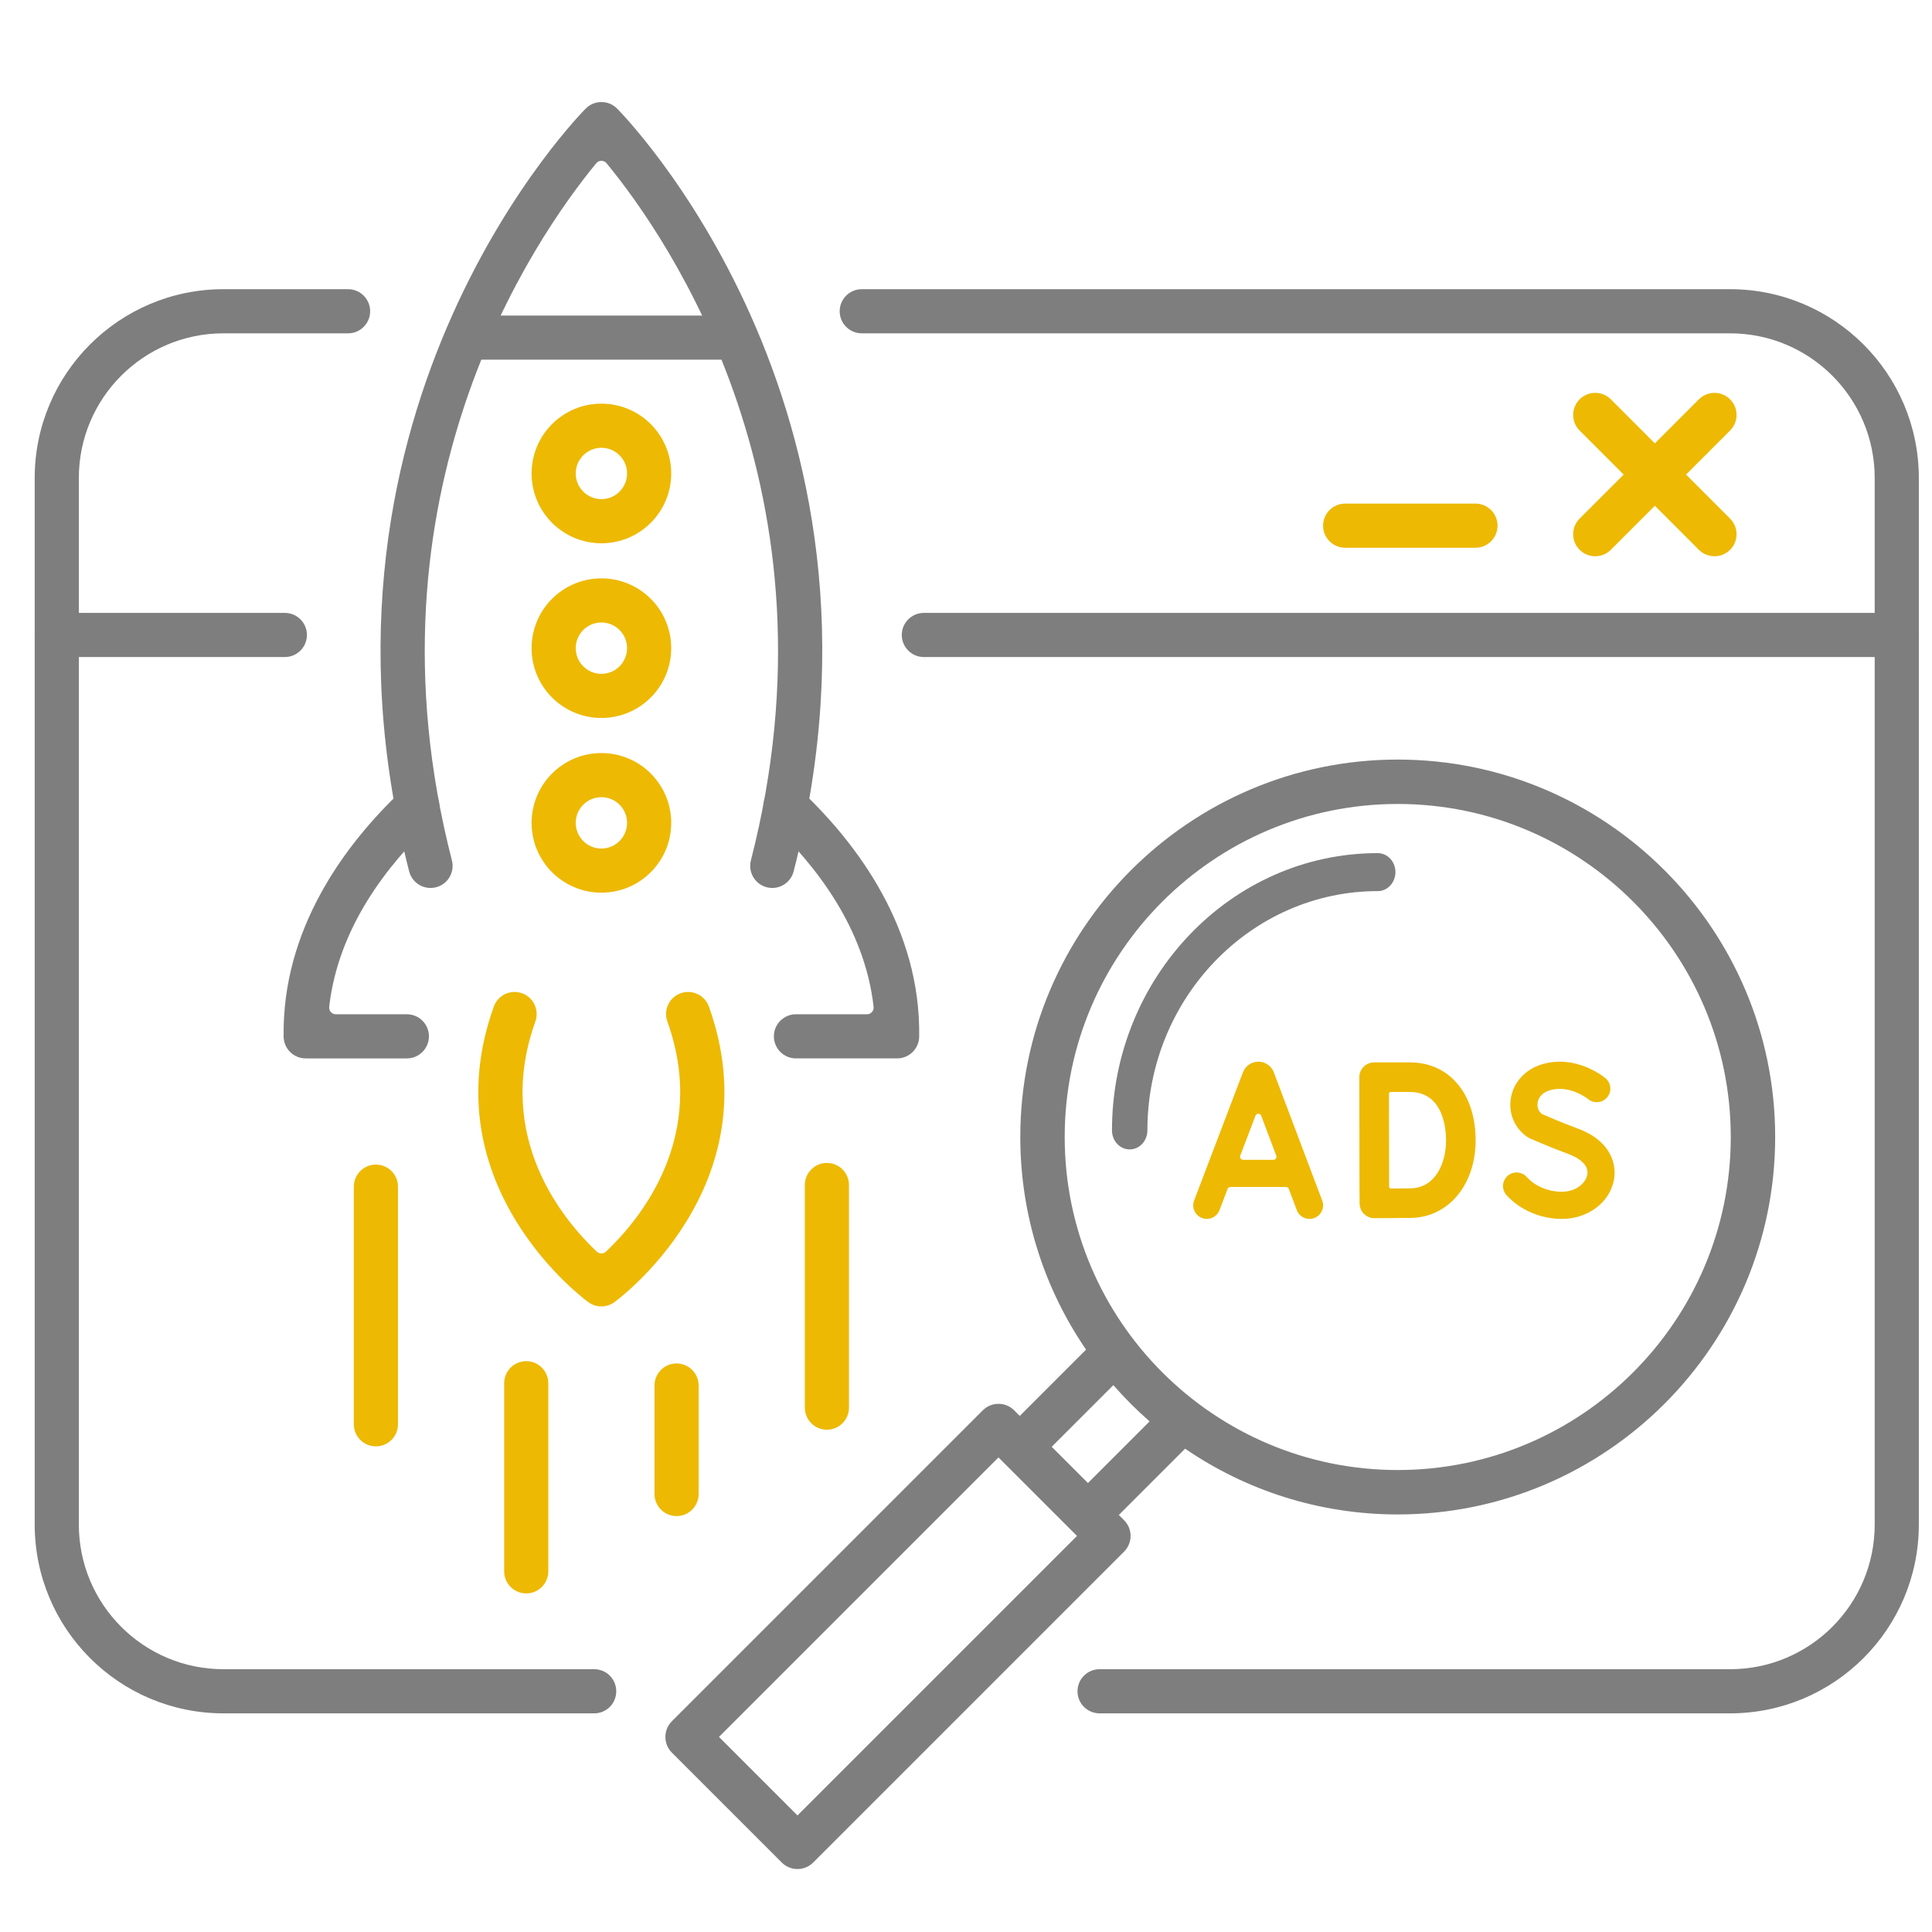 <?xml version="1.0" encoding="UTF-8" standalone="no"?><!DOCTYPE svg PUBLIC "-//W3C//DTD SVG 1.1//EN" "http://www.w3.org/Graphics/SVG/1.1/DTD/svg11.dtd"><svg width="100%" height="100%" viewBox="0 0 280 280" version="1.1" xmlns="http://www.w3.org/2000/svg" xmlns:xlink="http://www.w3.org/1999/xlink" xml:space="preserve" xmlns:serif="http://www.serif.com/" style="fill-rule:evenodd;clip-rule:evenodd;stroke-linejoin:round;stroke-miterlimit:2;"><rect id="Kampanie-Google-Ads_01" serif:id="Kampanie Google Ads_01" x="3.092" y="0.343" width="275" height="275" style="fill:none;"/><g id="Visual-Design"></g><g><g><path d="M89.31,245.126c0,0.845 -0.335,1.655 -0.932,2.252c-0.598,0.598 -1.408,0.933 -2.253,0.933c-11.99,0 -53.735,0 -53.735,0c-15.11,0 -27.361,-12.251 -27.361,-27.365l0,-151.669c0,-15.113 12.251,-27.365 27.361,-27.365l18.057,-0c1.765,-0 3.198,1.433 3.198,3.198c0,1.765 -1.433,3.198 -3.198,3.198l-18.057,0c-11.578,0 -20.964,9.389 -20.964,20.969l-0,151.669c-0,11.581 9.386,20.969 20.964,20.969l53.735,-0c0.845,-0 1.655,0.335 2.253,0.933c0.597,0.597 0.932,1.407 0.932,2.252c0,0.009 0,0.017 0,0.026Zm66.851,-0.015c-0,-1.765 1.43,-3.196 3.195,-3.196c16.51,-0 91.375,-0 91.375,-0c11.578,-0 20.965,-9.388 20.965,-20.969l-0,-151.669c-0,-11.58 -9.387,-20.969 -20.965,-20.969l-125.84,0c-1.765,0 -3.198,-1.433 -3.198,-3.198c0,-1.765 1.433,-3.198 3.199,-3.198l125.839,-0c15.11,-0 27.361,12.252 27.361,27.365l0,151.669c0,15.114 -12.251,27.365 -27.361,27.365l-91.375,0c-1.765,0 -3.195,-1.431 -3.195,-3.196c-0,-0.001 -0,-0.003 -0,-0.004Z" style="fill:#7e7e7e;"/><path d="M133.892,95.223c-1.766,-0 -3.199,-1.433 -3.199,-3.199c0,-1.765 1.434,-3.198 3.199,-3.198l141.002,0c1.765,0 3.198,1.433 3.198,3.198c0,1.766 -1.433,3.199 -3.198,3.199l-141.002,-0Z" style="fill:#7e7e7e;"/><path d="M8.227,95.223c-1.765,-0 -3.198,-1.433 -3.198,-3.199c0,-1.765 1.433,-3.198 3.198,-3.198l33.057,0c1.765,0 3.198,1.433 3.198,3.198c0,1.766 -1.433,3.199 -3.198,3.199l-33.057,-0Z" style="fill:#7e7e7e;"/><path d="M194.949,79.383c-1.765,-0 -3.198,-1.434 -3.198,-3.199c-0,-1.765 1.433,-3.198 3.198,-3.198l18.888,-0c1.765,-0 3.198,1.433 3.198,3.198c-0,1.765 -1.433,3.199 -3.198,3.199l-18.888,-0Z" style="fill:#edb903;"/><path d="M233.455,79.681c-1.248,1.248 -3.275,1.249 -4.523,0.001c-1.248,-1.248 -1.249,-3.275 -0.001,-4.523l17.282,-17.285c1.248,-1.248 3.275,-1.248 4.523,-0c1.248,1.248 1.249,3.274 0,4.523l-17.281,17.284Z" style="fill:#edb903;"/><path d="M250.736,75.159c1.249,1.248 1.248,3.275 0,4.523c-1.248,1.248 -3.275,1.247 -4.523,-0.001l-17.282,-17.284c-1.248,-1.249 -1.247,-3.275 0.001,-4.523c1.248,-1.248 3.275,-1.248 4.523,-0l17.281,17.285Z" style="fill:#edb903;"/><path d="M58.284,114.522c1.284,-1.211 3.31,-1.152 4.521,0.132c1.211,1.284 1.152,3.31 -0.132,4.521c-6.514,6.144 -13.658,15.235 -14.964,26.742c-0.031,0.274 0.056,0.548 0.24,0.754c0.184,0.206 0.447,0.324 0.722,0.324l10.295,-0c1.765,-0 3.198,1.433 3.198,3.198c-0,1.765 -1.433,3.198 -3.198,3.198l-14.663,0c-1.748,0 -3.173,-1.403 -3.198,-3.151c-0.227,-15.54 8.797,-27.812 17.179,-35.718Z" style="fill:#7e7e7e;"/><path d="M125.648,146.995c0.276,-0 0.539,-0.118 0.723,-0.324c0.183,-0.206 0.271,-0.48 0.24,-0.754c-1.308,-11.509 -8.456,-20.602 -14.97,-26.745c-1.284,-1.212 -1.344,-3.237 -0.133,-4.522c1.212,-1.284 3.237,-1.343 4.522,-0.132c8.381,7.905 17.412,20.18 17.185,35.722c-0.026,1.748 -1.45,3.151 -3.198,3.151l-14.663,0c-1.765,0 -3.198,-1.433 -3.198,-3.198c-0,-1.765 1.433,-3.198 3.198,-3.198c0,-0 8.338,-0 10.006,-0l0.288,-0Z" style="fill:#7e7e7e;"/><path d="M115.02,126.289c-0.439,1.71 -2.184,2.741 -3.894,2.301c-1.709,-0.44 -2.74,-2.184 -2.301,-3.894c13.662,-53.13 -11.912,-90.087 -20.917,-101.037c-0.184,-0.224 -0.458,-0.353 -0.748,-0.353c-0.289,-0 -0.564,0.129 -0.748,0.353c-9.006,10.95 -34.58,47.907 -20.918,101.037c0.44,1.71 -0.591,3.454 -2.301,3.894c-1.709,0.44 -3.454,-0.591 -3.894,-2.301c-17.411,-67.71 25.599,-110.565 25.599,-110.565c1.249,-1.248 3.275,-1.248 4.524,0c0,0 43.009,42.855 25.598,110.565Z" style="fill:#7e7e7e;"/><path d="M67.997,52.126c-1.765,0 -3.198,-1.433 -3.198,-3.198c-0,-1.765 1.433,-3.198 3.198,-3.198l38.326,-0c1.765,-0 3.198,1.433 3.198,3.198c-0,1.765 -1.433,3.198 -3.198,3.198l-38.326,0Z" style="fill:#7e7e7e;"/><path d="M97.277,68.619c-0,5.586 -4.533,10.117 -10.117,10.117c-5.584,-0 -10.117,-4.531 -10.117,-10.117c-0,-5.589 4.533,-10.118 10.117,-10.118c5.584,-0 10.117,4.529 10.117,10.118Zm-6.397,-0c0,-2.056 -1.667,-3.722 -3.72,-3.722c-2.054,0 -3.721,1.666 -3.721,3.722c0,2.054 1.667,3.72 3.721,3.72c2.053,0 3.72,-1.666 3.72,-3.72Z" style="fill:#edb903;"/><path d="M97.277,93.937c-0,5.588 -4.533,10.117 -10.117,10.117c-5.584,0 -10.117,-4.529 -10.117,-10.117c-0,-5.588 4.533,-10.117 10.117,-10.117c5.584,-0 10.117,4.529 10.117,10.117Zm-6.397,-0c0,-2.055 -1.667,-3.721 -3.72,-3.721c-2.054,0 -3.721,1.666 -3.721,3.721c0,2.055 1.667,3.721 3.721,3.721c2.053,-0 3.72,-1.666 3.72,-3.721Z" style="fill:#edb903;"/><path d="M97.277,119.255c-0,5.588 -4.533,10.118 -10.117,10.118c-5.584,-0 -10.117,-4.53 -10.117,-10.118c-0,-5.586 4.533,-10.116 10.117,-10.116c5.584,0 10.117,4.53 10.117,10.116Zm-6.397,0c0,-2.054 -1.667,-3.719 -3.72,-3.719c-2.054,-0 -3.721,1.665 -3.721,3.719c0,2.055 1.667,3.721 3.721,3.721c2.053,0 3.72,-1.666 3.72,-3.721Z" style="fill:#edb903;"/><path d="M71.568,145.881c0.596,-1.662 2.428,-2.527 4.09,-1.931c1.661,0.595 2.527,2.428 1.931,4.09c-5.991,16.71 3.968,28.708 8.901,33.355c0.373,0.352 0.955,0.352 1.328,0c4.932,-4.647 14.892,-16.645 8.9,-33.355c-0.596,-1.662 0.27,-3.495 1.931,-4.09c1.662,-0.596 3.495,0.269 4.09,1.931c9.382,26.167 -13.606,42.774 -13.722,42.857c-1.114,0.799 -2.613,0.799 -3.727,-0c-0.116,-0.083 -23.104,-16.69 -13.722,-42.857Z" style="fill:#edb903;"/><path d="M101.252,216.524c-0,1.765 -1.433,3.198 -3.198,3.198c-1.766,0 -3.199,-1.433 -3.199,-3.198l0,-15.725c0,-1.765 1.433,-3.198 3.199,-3.198c1.765,-0 3.198,1.433 3.198,3.198l-0,15.725Z" style="fill:#edb903;"/><path d="M123.04,204.006c-0,1.765 -1.433,3.198 -3.198,3.198c-1.766,-0 -3.199,-1.433 -3.199,-3.199l0,-32.265c0,-1.765 1.433,-3.198 3.199,-3.198c1.765,-0 3.198,1.433 3.198,3.198l-0,32.266Z" style="fill:#edb903;"/><path d="M79.464,227.734c0,1.765 -1.433,3.198 -3.198,3.198c-1.765,-0 -3.198,-1.433 -3.198,-3.199l-0,-27.266c-0,-1.765 1.433,-3.198 3.198,-3.198c1.765,0 3.198,1.433 3.198,3.198l0,27.267Z" style="fill:#edb903;"/><path d="M57.676,206.42c0,1.765 -1.433,3.198 -3.198,3.198c-1.765,0 -3.198,-1.433 -3.198,-3.198l-0,-34.442c-0,-1.765 1.433,-3.198 3.198,-3.198c1.765,-0 3.198,1.433 3.198,3.198l0,34.442Z" style="fill:#edb903;"/></g></g><g id="_x35_54_x2C__Find_x2C__Glass_x2C__Magnifier_x2C__Search_x2C__Web_x2C_"><g><path d="M117.853,269.931l45.058,-45.058c1.256,-1.257 1.256,-3.293 -0,-4.55l-0.762,-0.763l9.606,-9.605c8.781,6.009 19.394,9.53 30.815,9.53c30.163,-0 54.702,-24.54 54.702,-54.702c-0,-30.162 -24.539,-54.701 -54.702,-54.701c-30.162,0 -54.701,24.539 -54.701,54.701c0,11.421 3.521,22.034 9.531,30.816l-9.607,9.607l-0.809,-0.81c-1.257,-1.256 -3.294,-1.256 -4.551,-0l-45.058,45.058c-1.256,1.257 -1.256,3.294 0,4.551l15.927,15.927c1.256,1.255 3.293,1.256 4.551,-0.001Zm84.717,-153.414c26.614,-0 48.266,21.652 48.266,48.266c-0,26.614 -21.652,48.265 -48.266,48.265c-26.614,0 -48.266,-21.651 -48.266,-48.265c0,-26.614 21.652,-48.266 48.266,-48.266Zm-35.961,89.481l-8.935,8.936l-5.255,-5.255l8.936,-8.935c1.63,1.868 3.386,3.624 5.254,5.254Zm-62.408,45.73l40.507,-40.507l11.377,11.376l-40.508,40.508l-11.376,-11.377Z" style="fill:#7e7e7e;fill-rule:nonzero;"/><path d="M166.289,163.829c-0,1.499 -1.127,2.752 -2.566,2.752c-1.44,-0 -2.566,-1.253 -2.566,-2.752c-0,-22.138 17.254,-40.187 38.513,-40.187c1.439,0 2.566,1.253 2.566,2.752c0,1.5 -1.127,2.753 -2.566,2.753c-18.384,-0 -33.381,15.537 -33.381,34.682Z" style="fill:#7e7e7e;fill-rule:nonzero;"/></g></g><path d="M174.2,176.523c-1.015,-0.387 -1.525,-1.523 -1.138,-2.539l7.077,-18.584c0.006,-0.015 0.019,-0.045 0.019,-0.045c0.369,-0.903 1.239,-1.487 2.214,-1.489c0.975,0 1.845,0.582 2.216,1.483l0.022,0.054l7.014,18.587c0.384,1.016 -0.13,2.151 -1.146,2.535c-1.016,0.384 -2.151,-0.13 -2.535,-1.146l-1.159,-3.07c-0.065,-0.172 -0.23,-0.286 -0.414,-0.286l-8.046,-0c-0.183,-0 -0.348,0.113 -0.414,0.285l-1.171,3.076c-0.299,0.785 -1.046,1.268 -1.839,1.268c-0.233,0 -0.469,-0.041 -0.7,-0.129Zm8.58,-14.825c-0.065,-0.172 -0.23,-0.286 -0.414,-0.286c-0.184,-0.001 -0.349,0.113 -0.414,0.285l-2.206,5.791c-0.052,0.136 -0.033,0.289 0.05,0.409c0.082,0.12 0.219,0.192 0.364,0.192l4.391,-0c0.145,-0 0.282,-0.072 0.364,-0.191c0.083,-0.12 0.102,-0.273 0.05,-0.409l-2.185,-5.791Z" style="fill:#edb903;fill-rule:nonzero;"/><path d="M197.005,156.105c0.002,-0.565 0.227,-1.107 0.627,-1.507c0.402,-0.403 0.948,-0.629 1.517,-0.629l5.18,0c5.715,0 9.531,4.549 9.531,11.29c-0,6.412 -3.915,11.154 -9.341,11.249c-1.477,0.026 -5.168,0.04 -5.325,0.04l-0.008,0c-0.565,0 -1.108,-0.223 -1.51,-0.622c-0.37,-0.368 -0.59,-0.857 -0.626,-1.374c-0,-0.011 -0.002,-0.022 -0.004,-0.033c-0.026,-0.134 -0.037,-14.932 -0.04,-17.89l-0.001,-0.514l0,-0.01Zm7.325,2.151l-2.767,-0c-0.071,-0 -0.139,0.028 -0.189,0.078c-0.05,0.05 -0.078,0.118 -0.078,0.189c0.004,2.244 0.018,11.306 0.025,13.461c-0,0.071 0.028,0.139 0.079,0.189c0.05,0.05 0.118,0.077 0.189,0.077c1.054,-0.007 2.197,-0.016 2.855,-0.027c3.513,-0.062 5.13,-3.526 5.13,-6.964c-0,-0.812 -0.095,-2.542 -0.78,-4.07c-0.706,-1.572 -2.022,-2.933 -4.464,-2.933Z" style="fill:#edb903;fill-rule:nonzero;"/><path d="M226.365,172.717c2.055,0 3.464,-1.281 3.676,-2.464c0.124,-0.695 -0.161,-1.292 -0.641,-1.774c-0.611,-0.615 -1.549,-1.03 -2.079,-1.226c-2.911,-1.073 -5.497,-2.225 -5.605,-2.273c-0.095,-0.042 -0.186,-0.092 -0.273,-0.148c-1.859,-1.212 -2.817,-3.339 -2.5,-5.55c0.341,-2.372 2.082,-4.298 4.532,-5.036c4.955,-1.492 9.031,1.874 9.205,2.02c0.831,0.699 0.939,1.94 0.24,2.771c-0.696,0.828 -1.93,0.938 -2.761,0.249l-0.006,-0.005c-0.074,-0.059 -2.71,-2.123 -5.543,-1.267c-1.451,0.437 -1.715,1.431 -1.772,1.827c-0.044,0.309 -0.06,1.046 0.595,1.579c0.031,0.026 0.065,0.047 0.102,0.063c0.672,0.293 2.83,1.224 5.147,2.079c4.506,1.662 5.677,4.889 5.232,7.383c-0.593,3.319 -3.777,5.707 -7.55,5.707c-3.07,-0 -6.071,-1.284 -8.026,-3.44c-0.73,-0.806 -0.669,-2.05 0.136,-2.779c0.805,-0.73 2.05,-0.668 2.779,0.136c1.216,1.341 3.125,2.148 5.112,2.148Z" style="fill:#edb903;fill-rule:nonzero;"/></svg>